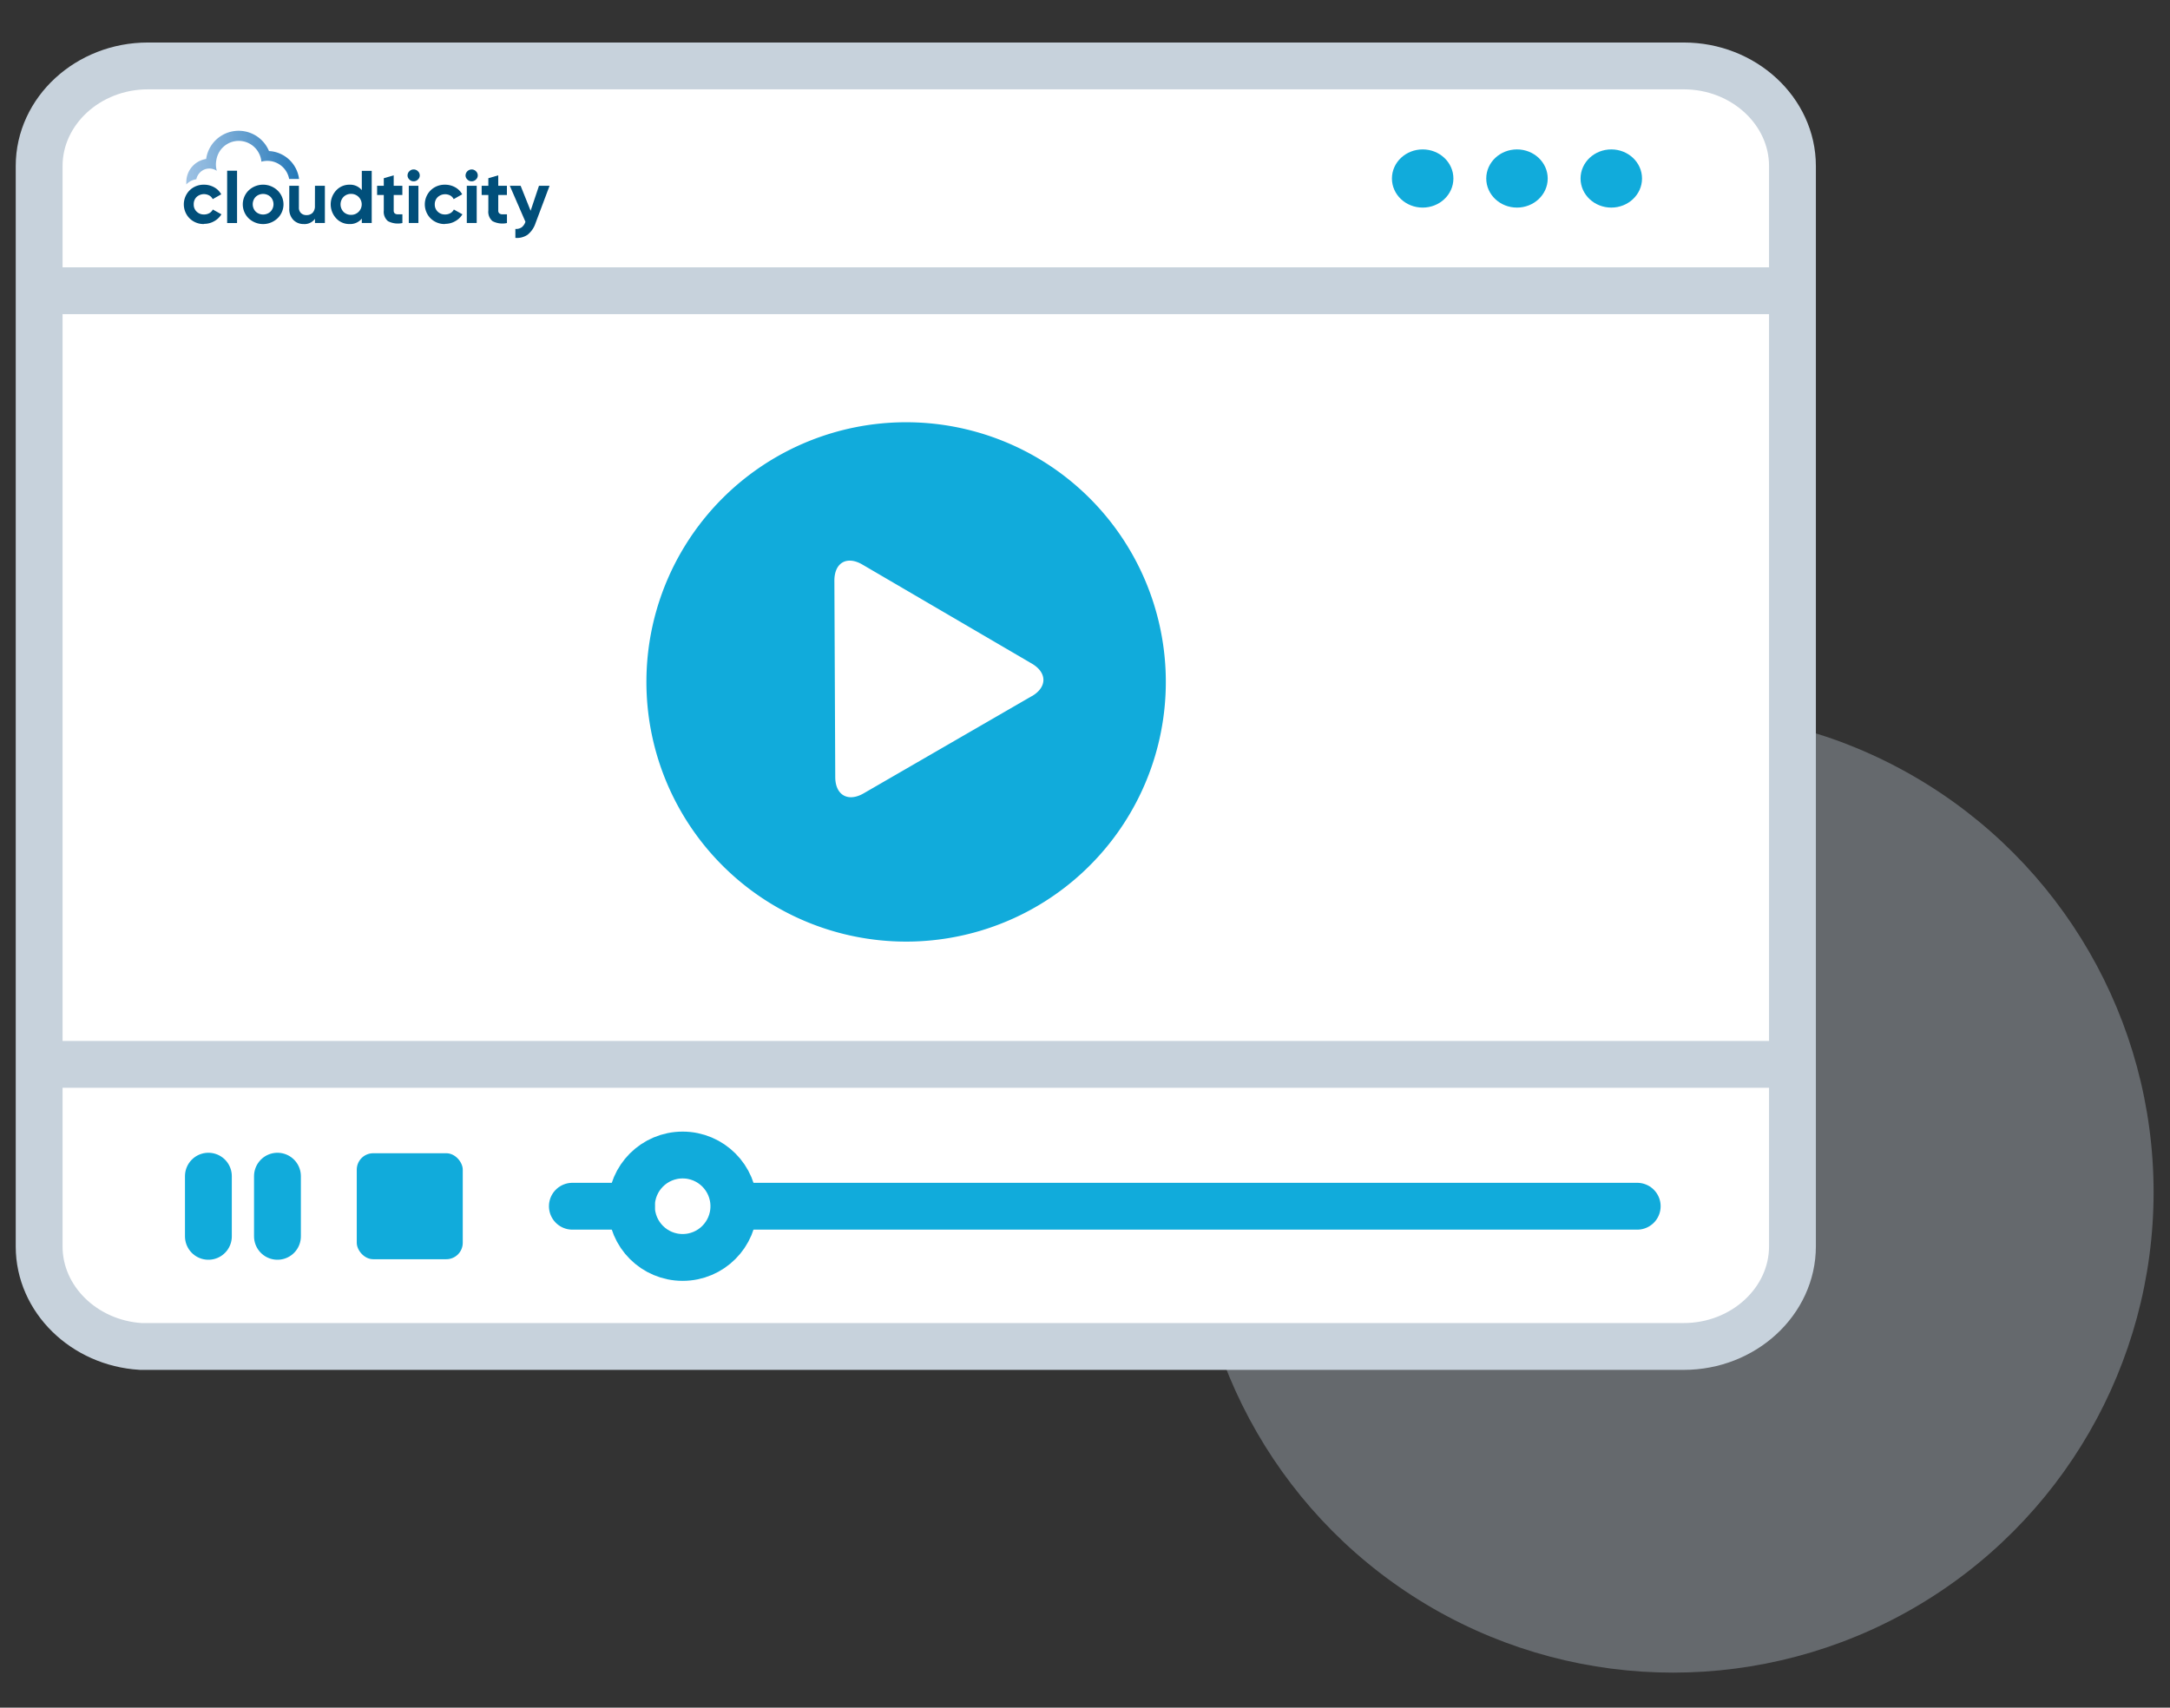 <svg id="Layer_1" data-name="Layer 1" xmlns="http://www.w3.org/2000/svg" xmlns:xlink="http://www.w3.org/1999/xlink" viewBox="0 0 451.2 355.11"><rect x="0" y="0" width="451.2" height="355.11" fill="#333333" stroke="none"/><defs><linearGradient id="New_Gradient_Swatch_7" x1="38.74" y1="32.77" x2="62.15" y2="32.77" gradientUnits="userSpaceOnUse"><stop offset="0" stop-color="#9ec2e4"/><stop offset="0.21" stop-color="#89b5dc"/><stop offset="0.65" stop-color="#5394c9"/><stop offset="1" stop-color="#2377b8"/></linearGradient></defs><circle cx="347.87" cy="247.91" r="99.92" style="fill:#c7d2dc;opacity:0.34"/><rect x="9.82" y="15.86" width="360.89" height="46.79" rx="7.01" style="fill:#f6f8f9"/><rect x="9.82" y="221.34" width="359.8" height="56.56" rx="7.69" style="fill:#f6f8f9"/><path d="M29.25,280,350.1,280c12.43,0,22.6-9.38,22.6-20.83V34.53c0-11.45-10.17-20.82-22.6-20.82H30.74c-12.43,0-22.6,9.37-22.6,20.82V259.21C8.14,270.2,17.51,279.28,29.25,280Z" style="fill:#fff;stroke:#c7d2dc;stroke-miterlimit:10;stroke-width:9.739px"/><circle cx="141.94" cy="250.84" r="10.65" style="fill:none;stroke:#11abdb;stroke-miterlimit:10;stroke-width:9.739px"/><path d="M163.3,94a54,54,0,1,0,53.95,93.46h0A54,54,0,0,0,163.3,94Zm51.24,50.76-35,20.24c-3.22,1.84-5.85.35-5.87-3.38l-.18-40.88c0-3.72,2.58-5.22,5.8-3.35L214.55,138c3.21,1.88,3.2,4.91,0,6.77Z" style="fill:#11abdb"/><line x1="5.41" y1="60.46" x2="369.62" y2="60.46" style="fill:none;stroke:#c7d2dc;stroke-miterlimit:10;stroke-width:9.739px"/><line x1="7.61" y1="221.34" x2="371.83" y2="221.34" style="fill:none;stroke:#c7d2dc;stroke-miterlimit:10;stroke-width:9.739px"/><ellipse cx="295.81" cy="37.12" rx="5.39" ry="5.05" style="fill:#11abdb;stroke:#11abdb;stroke-miterlimit:10;stroke-width:2px"/><ellipse cx="315.42" cy="37.12" rx="5.39" ry="5.05" style="fill:#11abdb;stroke:#11abdb;stroke-miterlimit:10;stroke-width:2px"/><ellipse cx="335.03" cy="37.12" rx="5.39" ry="5.05" style="fill:#11abdb;stroke:#11abdb;stroke-miterlimit:10;stroke-width:2px"/><line x1="43.33" y1="244.59" x2="43.33" y2="257.1" style="fill:#11abdb;stroke:#11abdb;stroke-linecap:round;stroke-miterlimit:10;stroke-width:9.739px"/><line x1="57.69" y1="244.59" x2="57.69" y2="257.1" style="fill:#11abdb;stroke:#11abdb;stroke-linecap:round;stroke-miterlimit:10;stroke-width:9.739px"/><rect x="74.18" y="239.82" width="22.04" height="22.04" rx="3.42" style="fill:#11abdb"/><polyline points="153.31 250.84 154.32 250.84 155.75 250.84 159.58 250.84 340.42 250.84" style="fill:none;stroke:#11abdb;stroke-linecap:round;stroke-miterlimit:10;stroke-width:9.739px"/><line x1="119.01" y1="250.84" x2="131.29" y2="250.84" style="fill:none;stroke:#11abdb;stroke-linecap:round;stroke-miterlimit:10;stroke-width:9.739px"/><path d="M42.42,46.59a4.13,4.13,0,0,1-3-1.18,4.13,4.13,0,0,1,0-5.82,4.13,4.13,0,0,1,3-1.18,4.23,4.23,0,0,1,2.12.54A3.64,3.64,0,0,1,46,40.41l-1.77,1a1.76,1.76,0,0,0-.72-.76,2.29,2.29,0,0,0-2.63.31,2.07,2.07,0,0,0-.6,1.53,2,2,0,0,0,.6,1.51,2.1,2.1,0,0,0,1.53.6,2.23,2.23,0,0,0,1.11-.27,1.78,1.78,0,0,0,.73-.76l1.79,1A4.09,4.09,0,0,1,44.54,46a4.14,4.14,0,0,1-2.12.55" style="fill:#014f7a"/><rect x="47.23" y="35.5" width="2.06" height="10.88" style="fill:#014f7a"/><path d="M53.16,44a2.26,2.26,0,0,0,3.09,0,2.2,2.2,0,0,0,0-3.06,2.26,2.26,0,0,0-3.09,0,2.22,2.22,0,0,0,0,3.06M57.7,45.4a4.36,4.36,0,0,1-6,0,4.06,4.06,0,0,1,0-5.8,4.36,4.36,0,0,1,6,0,4,4,0,0,1,0,5.8" style="fill:#014f7a"/><path d="M65.49,38.63h2.06v7.74H65.49V45.5a2.67,2.67,0,0,1-2.38,1.09A2.92,2.92,0,0,1,61,45.74a3.19,3.19,0,0,1-.85-2.36V38.63h2v4.5a1.55,1.55,0,0,0,.44,1.19,1.59,1.59,0,0,0,1.14.41A1.72,1.72,0,0,0,65,44.25a2,2,0,0,0,.48-1.44Z" style="fill:#014f7a"/><path d="M71.44,44.07a2.18,2.18,0,0,0,1.59.61,2.18,2.18,0,1,0,0-4.36,2.18,2.18,0,0,0-1.59.61,2.27,2.27,0,0,0,0,3.14m3.79-8.54h2.06V46.37H75.23v-.91a3.13,3.13,0,0,1-2.58,1.13A3.67,3.67,0,0,1,69.9,45.4a4.26,4.26,0,0,1,0-5.8,3.67,3.67,0,0,1,2.75-1.19,3.13,3.13,0,0,1,2.58,1.13Z" style="fill:#014f7a"/><path d="M83.66,40.55h-1.8v3.22a.79.79,0,0,0,.2.59,1,1,0,0,0,.61.21c.27,0,.6,0,1,0v1.81a4.41,4.41,0,0,1-3-.39,2.53,2.53,0,0,1-.87-2.21V40.55H78.41V38.63H79.8V37.06l2.06-.6v2.17h1.8Z" style="fill:#014f7a"/><path d="M85,38.63H87v7.74H85Zm1-.93a1.19,1.19,0,0,1-.88-.37,1.15,1.15,0,0,1-.38-.86,1.18,1.18,0,0,1,.38-.86,1.19,1.19,0,0,1,.88-.37,1.22,1.22,0,0,1,.9.37,1.18,1.18,0,0,1,.38.86,1.15,1.15,0,0,1-.38.86,1.22,1.22,0,0,1-.9.37" style="fill:#014f7a"/><path d="M92.53,46.59a4.13,4.13,0,0,1-3-1.18,4.13,4.13,0,0,1,0-5.82,4.13,4.13,0,0,1,3-1.18,4.23,4.23,0,0,1,2.12.54,3.64,3.64,0,0,1,1.45,1.46l-1.77,1a1.76,1.76,0,0,0-.72-.76A2.29,2.29,0,0,0,91,41a2.07,2.07,0,0,0-.6,1.53A2,2,0,0,0,91,44a2.1,2.1,0,0,0,1.53.6,2.23,2.23,0,0,0,1.11-.27,1.78,1.78,0,0,0,.73-.76l1.78,1A4,4,0,0,1,94.65,46a4.14,4.14,0,0,1-2.12.55" style="fill:#014f7a"/><path d="M97.06,38.63h2.06v7.74H97.06Zm1-.93a1.18,1.18,0,0,1-.88-.37,1.15,1.15,0,0,1-.38-.86,1.28,1.28,0,0,1,1.26-1.23,1.22,1.22,0,0,1,.9.37,1.18,1.18,0,0,1,.38.86,1.15,1.15,0,0,1-.38.86,1.22,1.22,0,0,1-.9.37" style="fill:#014f7a"/><path d="M105.4,40.55h-1.8v3.22a.76.76,0,0,0,.21.59,1,1,0,0,0,.6.21c.27,0,.6,0,1,0v1.81a4.42,4.42,0,0,1-3-.39,2.53,2.53,0,0,1-.87-2.21V40.55h-1.39V38.63h1.39V37.06l2.06-.6v2.17h1.8Z" style="fill:#014f7a"/><path d="M112.07,38.63h2.2l-2.91,7.75a5.15,5.15,0,0,1-1.64,2.42,3.9,3.9,0,0,1-2.56.67V47.61a2.08,2.08,0,0,0,1.31-.34,2.35,2.35,0,0,0,.78-1.15L106,38.63h2.25l2.08,5.2Z" style="fill:#014f7a"/><path d="M55.93,31.41a6.83,6.83,0,0,0-13.07,1.65,4.85,4.85,0,0,0-4.12,4.79,4.21,4.21,0,0,0,0,.5,3.55,3.55,0,0,1,2.08-1.07,2.82,2.82,0,0,1,2-2.14,3.37,3.37,0,0,1,.71-.09,2.81,2.81,0,0,1,1.55.47A4.89,4.89,0,0,1,44.9,34,5.57,5.57,0,0,1,45,33.2a4.71,4.71,0,0,1,8.73-1.53,4.66,4.66,0,0,1,.62,1.95,4.71,4.71,0,0,1,1.25-.17,4.82,4.82,0,0,1,.86.08,4.61,4.61,0,0,1,3.66,3.68h2.06A6.65,6.65,0,0,0,55.93,31.41Z" style="fill:url(#New_Gradient_Swatch_7)"/></svg>